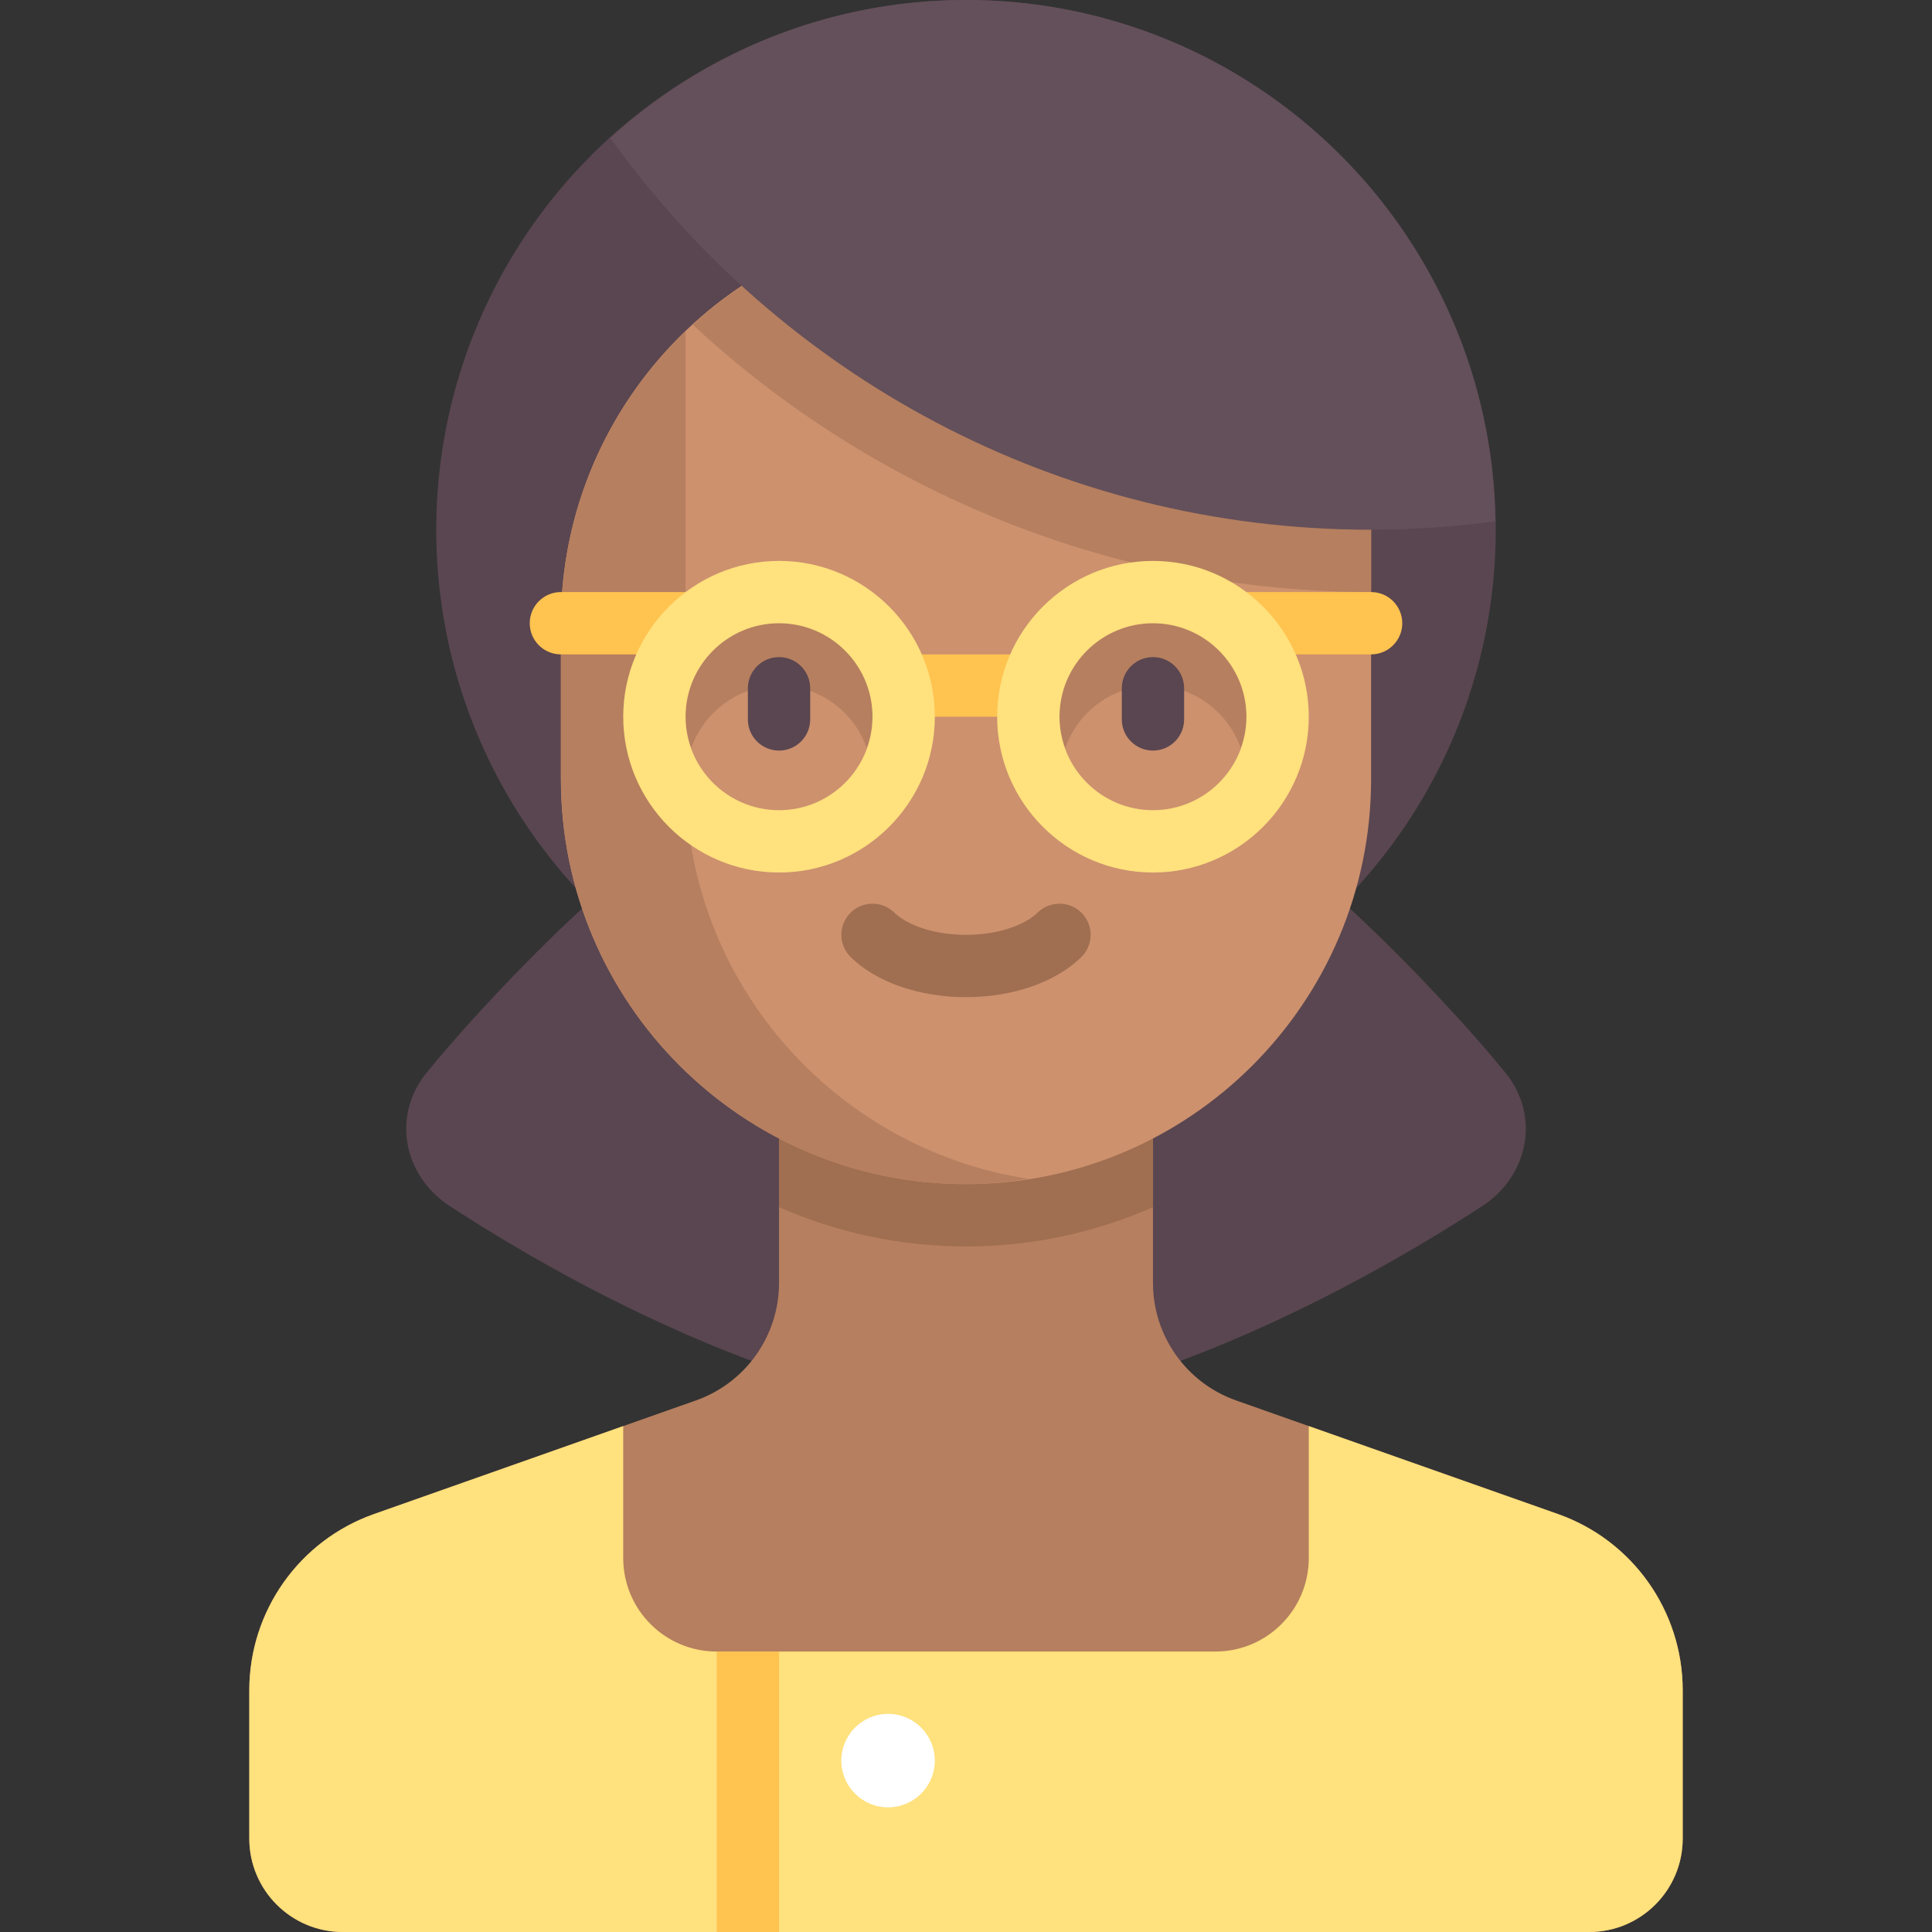 <?xml version="1.0" encoding="iso-8859-1"?>
<!-- Generator: Adobe Illustrator 19.0.0, SVG Export Plug-In . SVG Version: 6.00 Build 0)  -->
<svg version="1.1" id="Capa_1" xmlns="http://www.w3.org/2000/svg" xmlns:xlink="http://www.w3.org/1999/xlink" x="0px" y="0px"
	 viewBox="0 0 512 512" style="enable-background:new 0 0 512 512;" xml:space="preserve">
<rect x="0" y="0" width="512" height="512" fill="#333333" stroke="none"/>
<path style="fill:#5A4650;" d="M398.951,284.288c-14.033-17.216-36.924-40.679-52.112-53.063H165.161
	c-15.188,12.383-38.079,35.847-52.112,53.063c-9.207,11.294-6.319,27.234,6.25,35.411c19.631,12.773,51.186,31.095,87.152,43.568
	h99.097c35.966-12.473,67.521-30.795,87.152-43.568C405.27,311.522,408.157,295.583,398.951,284.288z"/>
<path style="fill:#B67F5F;" d="M412.878,401.236l-85.291-30.103c-13.207-4.661-22.039-17.144-22.039-31.149v-50.952h-99.097v50.952
	c0,14.005-8.832,26.488-22.038,31.149l-85.291,30.103c-19.81,6.992-33.057,25.716-33.057,46.723v39.267
	c0,13.682,11.092,24.774,24.774,24.774h330.323c13.682,0,24.774-11.092,24.774-24.774v-39.267
	C445.935,426.952,432.688,408.228,412.878,401.236z"/>
<path style="fill:#FFE17D;" d="M412.878,401.236l-66.039-23.308v34.975c0,13.682-11.092,24.774-24.774,24.774h-132.13
	c-13.682,0-24.774-11.092-24.774-24.774v-34.975l-66.039,23.308c-19.81,6.991-33.057,25.716-33.057,46.723v39.267
	c0,13.682,11.092,24.774,24.774,24.774h330.323c13.682,0,24.774-11.092,24.774-24.774v-39.267
	C445.935,426.952,432.688,408.227,412.878,401.236z"/>
<path style="fill:#A06E50;" d="M206.452,319.908c15.189,6.66,31.929,10.415,49.548,10.415s34.359-3.755,49.548-10.415v-30.876
	h-99.097L206.452,319.908L206.452,319.908z"/>
<circle style="fill:#5A4650;" cx="256" cy="140.39" r="140.39"/>
<path style="fill:#CD916E;" d="M256,313.806L256,313.806c-59.291,0-107.355-48.064-107.355-107.355V165.16
	c0-59.29,48.064-107.355,107.355-107.355h107.355V206.45C363.355,265.742,315.29,313.806,256,313.806z"/>
<g>
	<path style="fill:#B67F5F;" d="M181.677,206.452V87.806c-20.327,19.534-33.032,46.938-33.032,77.355v41.29
		c0,59.29,48.065,107.355,107.355,107.355c5.632,0,11.118-0.564,16.516-1.4C221.088,304.444,181.677,260.11,181.677,206.452z"/>
	<path style="fill:#B67F5F;" d="M206.452,181.677c10.752,0,19.833,6.924,23.253,16.516c0.925-2.596,1.522-5.348,1.522-8.258
		c0-13.661-11.113-24.774-24.774-24.774s-24.774,11.113-24.774,24.774c0,2.91,0.596,5.662,1.522,8.258
		C186.619,188.602,195.7,181.677,206.452,181.677z"/>
	<path style="fill:#B67F5F;" d="M305.548,181.677c10.751,0,19.833,6.924,23.253,16.516c0.925-2.596,1.522-5.348,1.522-8.258
		c0-13.661-11.113-24.774-24.774-24.774c-13.661,0-24.774,11.113-24.774,24.774c0,2.91,0.596,5.662,1.522,8.258
		C285.716,188.602,294.797,181.677,305.548,181.677z"/>
</g>
<rect x="239.48" y="173.42" style="fill:#FFC350;" width="33.03" height="16.516"/>
<g>
	<path style="fill:#5A4650;" d="M206.452,198.911c-4.565,0-8.258-3.698-8.258-8.258v-8.258c0-4.56,3.694-8.258,8.258-8.258
		s8.258,3.698,8.258,8.258v8.258C214.71,195.214,211.016,198.911,206.452,198.911z"/>
	<path style="fill:#5A4650;" d="M305.548,198.911c-4.565,0-8.258-3.698-8.258-8.258v-8.258c0-4.56,3.694-8.258,8.258-8.258
		c4.565,0,8.258,3.698,8.258,8.258v8.258C313.806,195.214,310.113,198.911,305.548,198.911z"/>
</g>
<path style="fill:#A06E50;" d="M256,264.258c-12.387,0-23.823-3.976-30.573-10.637c-3.25-3.202-3.282-8.431-0.081-11.677
	c3.202-3.246,8.444-3.282,11.677-0.081c2.75,2.714,9.371,5.879,18.976,5.879c9.605,0,16.226-3.165,18.976-5.879
	c3.234-3.202,8.476-3.165,11.677,0.081c3.202,3.246,3.169,8.476-0.081,11.677C279.823,260.282,268.387,264.258,256,264.258z"/>
<path style="fill:#B67F5F;" d="M256,57.806c-27.94,0-53.303,10.763-72.403,28.255c48.469,44.967,112.623,70.842,179.758,70.842
	V57.806H256z"/>
<path style="fill:#64505A;" d="M396.273,138.144C395.063,61.656,332.776,0,256,0c-36.324,0-69.317,13.913-94.243,36.551
	c44.936,62.838,118.456,103.836,201.598,103.836C374.523,140.387,385.496,139.576,396.273,138.144z"/>
<g>
	<path style="fill:#FFC350;" d="M181.677,173.419h-33.032c-4.561,0-8.258-3.697-8.258-8.258l0,0c0-4.561,3.697-8.258,8.258-8.258
		h41.29L181.677,173.419z"/>
	<path style="fill:#FFC350;" d="M330.323,173.419h33.032c4.561,0,8.258-3.697,8.258-8.258l0,0c0-4.561-3.697-8.258-8.258-8.258
		h-41.29L330.323,173.419z"/>
</g>
<g>
	<path style="fill:#FFE17D;" d="M206.452,231.226c-22.766,0-41.29-18.524-41.29-41.29s18.524-41.29,41.29-41.29
		s41.29,18.524,41.29,41.29S229.218,231.226,206.452,231.226z M206.452,165.161c-13.661,0-24.774,11.113-24.774,24.774
		s11.113,24.774,24.774,24.774s24.774-11.113,24.774-24.774S220.113,165.161,206.452,165.161z"/>
	<path style="fill:#FFE17D;" d="M305.548,231.226c-22.766,0-41.29-18.524-41.29-41.29s18.524-41.29,41.29-41.29
		c22.766,0,41.29,18.524,41.29,41.29S328.315,231.226,305.548,231.226z M305.548,165.161c-13.661,0-24.774,11.113-24.774,24.774
		s11.113,24.774,24.774,24.774c13.661,0,24.774-11.113,24.774-24.774S319.21,165.161,305.548,165.161z"/>
</g>
<rect x="189.94" y="437.68" style="fill:#FFC350;" width="16.516" height="74.32"/>
<circle style="fill:#FFFFFF;" cx="235.35" cy="466.58" r="12.387"/>
<g>
</g>
<g>
</g>
<g>
</g>
<g>
</g>
<g>
</g>
<g>
</g>
<g>
</g>
<g>
</g>
<g>
</g>
<g>
</g>
<g>
</g>
<g>
</g>
<g>
</g>
<g>
</g>
<g>
</g>
</svg>
